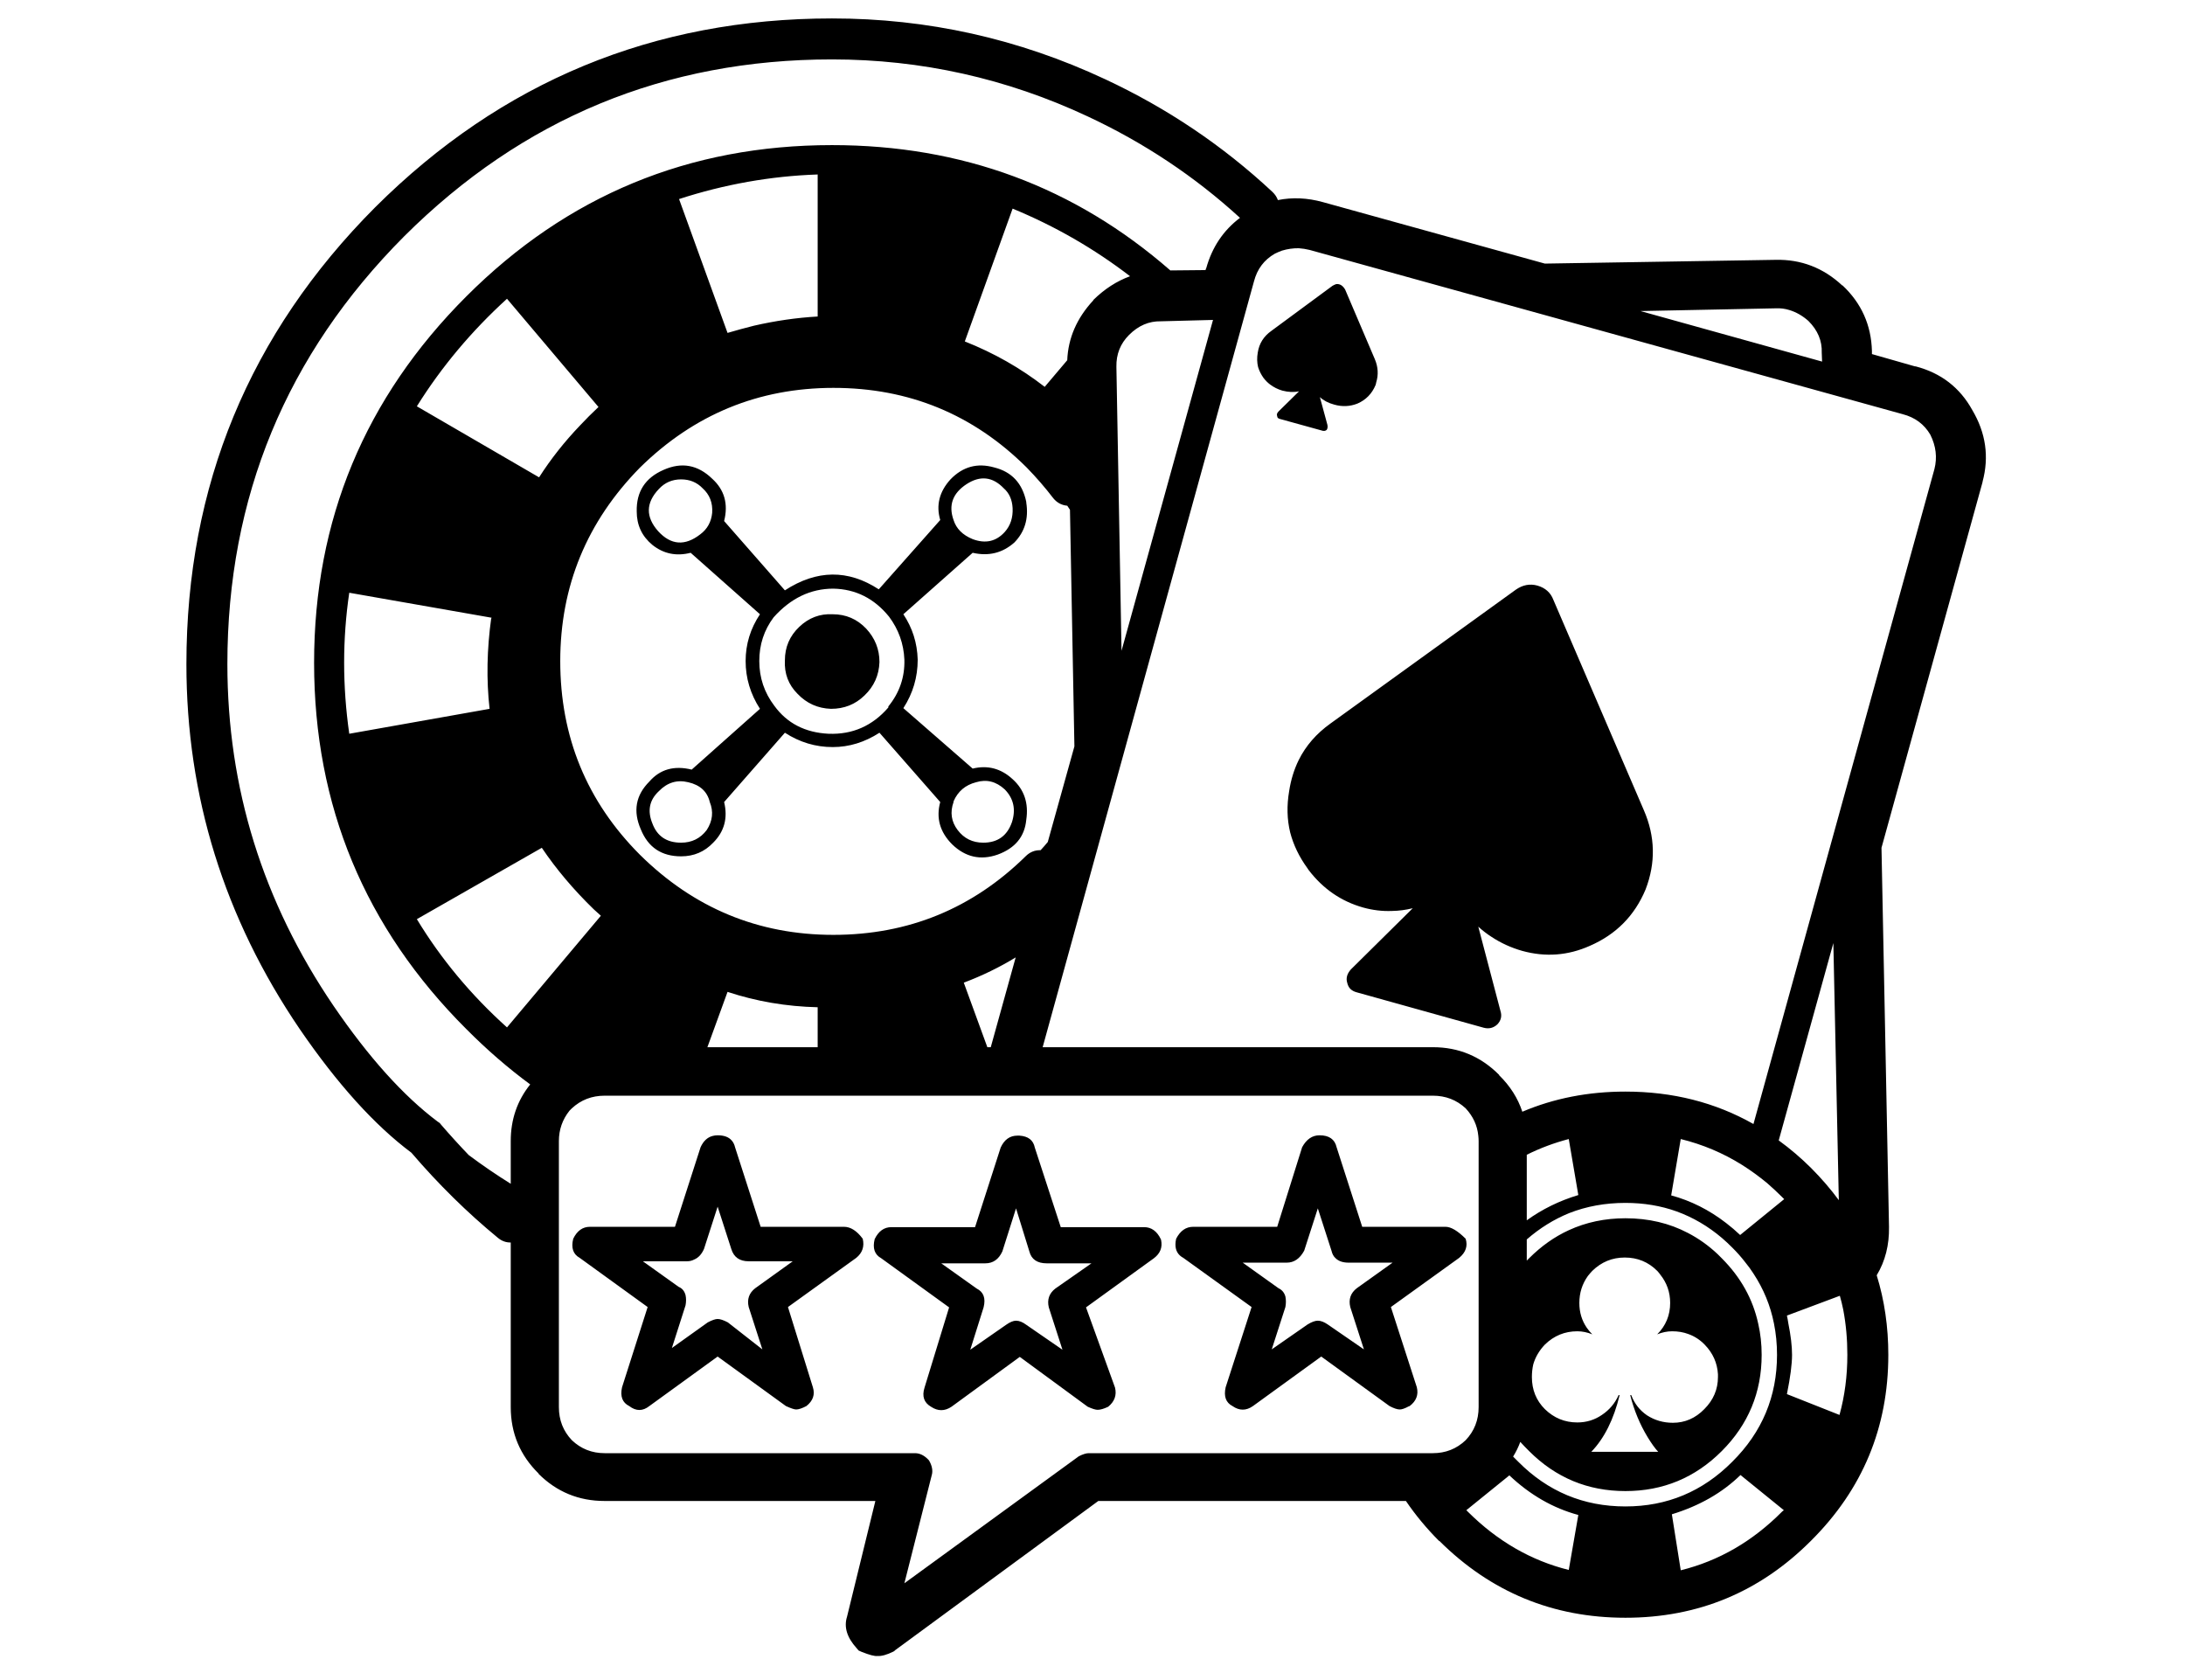 
<svg xmlns="http://www.w3.org/2000/svg" version="1.1" xmlns:xlink="http://www.w3.org/1999/xlink" preserveAspectRatio="none" x="0px" y="0px" width="320px" height="246px" viewBox="0 0 320 246">
<defs>
<g id="Layer0_0_FILL">
<path fill="#000000" stroke="none" d="
M 279.8 1246.6
L 279.8 1246.6 279.75 1246.6
Q 275.586 1242.725 270 1242.85
L 236.2 1243.4 203.7 1234.4 203.7 1234.4
Q 200.297 1233.452 197.1 1234.1 196.871 1233.441 196.3 1232.9 185.457 1222.777 171.8 1216.4 152.768 1207.495 131.8 1207.5 92.656 1207.499 64.9 1235.15 37.249 1262.906 37.25 1302.05 37.247 1331.073 53.85 1355.5 62.106 1367.551 70.2 1373.6 76.155 1380.545 82.85 1386.05 83.693 1386.764 84.75 1386.75
L 84.75 1410.85
Q 84.751 1416.586 88.85 1420.6
L 88.8 1420.6
Q 92.813 1424.603 98.5 1424.6
L 138.15 1424.6 134 1441.55 134 1441.55
Q 133.282 1443.806 135.4 1446.15
L 135.7 1446.5 136.15 1446.7
Q 137.85 1447.375 138.45 1447.3 139.353 1447.366 140.8 1446.65
L 140.95 1446.55 141.05 1446.45 170.8 1424.6 215.85 1424.6
Q 217.942 1427.678 220.7 1430.45
L 220.75 1430.45
Q 232.071 1441.697 248 1441.7 263.944 1441.702 275.2 1430.4 286.502 1419.144 286.5 1403.2 286.5 1397.041 284.8 1391.55 286.671 1388.446 286.6 1384.45
L 285.5 1328.95 300.3 1275.4 300.3 1275.35
Q 301.775 1269.868 298.8 1264.85 296.072 1259.905 290.5 1258.45 290.475 1258.463 290.4 1258.45
L 284.1 1256.65 284.1 1256.2
Q 283.947 1250.505 279.8 1246.6
M 276.75 1256.45
L 276.8 1257.75 250.2 1250.35 270 1249.95
Q 271.05 1249.9 272 1250.2 273.5 1250.65 274.8 1251.8 276.85 1253.85 276.75 1256.45
M 292.65 1268.45
Q 293.9 1270.95 293.25 1273.5
L 266.75 1369.4
Q 258.367 1364.651 248 1364.65 239.845 1364.651 232.9 1367.6 231.922 1364.622 229.5 1362.25
L 229.5 1362.2
Q 225.466 1358.148 219.8 1358.15
L 162.65 1358.15 193.6 1246
Q 194.3 1243.3 196.65 1241.95 197.186 1241.688 197.7 1241.5 198.918 1241.135 200.15 1241.15 200.941 1241.202 201.75 1241.4
L 288.6 1265.45
Q 291.3 1266.15 292.65 1268.45
M 169.25 1221.85
Q 181.648 1227.639 191.55 1236.7 187.881 1239.468 186.6 1244.1
L 186.6 1244.05 186.5 1244.35 181.35 1244.4
Q 160.329 1226.05 131.8 1226.05 100.4 1226.05 78.25 1248.2 55.95 1270.5 55.95 1301.85 55.95 1333.25 78.25 1355.5 82.73 1360.011 87.6 1363.6 84.746 1367.162 84.75 1371.9
L 84.75 1378.15
Q 81.639 1376.219 78.6 1373.95 76.561 1371.825 74.55 1369.5
L 74.35 1369.25 74.05 1369.05
Q 66.533 1363.415 58.8 1352.1 43.252 1329.226 43.25 1302.05 43.251 1265.393 69.15 1239.4 95.143 1213.501 131.8 1213.5 151.432 1213.505 169.25 1221.85
M 175.3 1253.85
Q 177.35 1251.8 179.95 1251.85
L 187.6 1251.65 174.2 1300.1 173.45 1258.5
Q 173.4 1255.75 175.3 1253.85
M 175.45 1245.25
Q 172.535 1246.315 170.1 1248.7
L 170.05 1248.8
Q 166.451 1252.687 166.25 1257.55
L 162.95 1261.45
Q 157.649 1257.332 151.25 1254.8
L 158.25 1235.35
Q 167.561 1239.19 175.45 1245.25
M 166.25 1278.85
Q 166.463 1279.164 166.65 1279.45
L 167.3 1314.1 163.4 1328.1
Q 162.901 1328.706 162.35 1329.3
L 162.3 1329.3
Q 161.087 1329.287 160.2 1330.15 148.473 1341.695 132 1341.7 115.522 1341.699 103.65 1329.95
L 103.65 1329.95
Q 91.997 1318.254 92 1301.6 92.011 1285.157 103.65 1273.3 103.675 1273.275 103.7 1273.25 115.557 1261.611 132 1261.6 148.588 1261.598 160.3 1273.25
L 160.3 1273.25
Q 162.438 1275.443 164.2 1277.75 164.996 1278.725 166.2 1278.85
L 166.25 1278.85
M 241.1 1379.8
Q 236.939 1381.055 233.55 1383.5
L 233.55 1373.9
Q 236.502 1372.434 239.7 1371.6
L 241.1 1379.8
M 224.6 1367.1
Q 226.228 1368.856 226.45 1371.1 226.5 1371.506 226.5 1371.9
L 226.5 1410.85
Q 226.5 1413.7 224.6 1415.7 222.6 1417.6 219.8 1417.6
L 169.4 1417.6
Q 168.85 1417.6 167.95 1418.05
L 142.4 1436.65 146.4 1420.85
Q 146.7 1419.85 146 1418.65 145.05 1417.6 143.95 1417.6
L 98.5 1417.6
Q 95.7 1417.6 93.7 1415.7 91.8 1413.7 91.8 1410.85
L 91.8 1371.9
Q 91.8 1369.404 93.35 1367.45 93.525 1367.289 93.7 1367.1 95.7 1365.25 98.5 1365.25
L 219.8 1365.25
Q 222.6 1365.25 224.6 1367.1
M 254.7 1379.85
L 256.1 1371.6
Q 260.913 1372.777 265.1 1375.4 266.985 1376.593 268.75 1378.05 269.886 1379.04 270.95 1380.1 271.114 1380.265 271.25 1380.4
L 264.8 1385.65
Q 263.797 1384.702 262.75 1383.9 259.026 1381.019 254.7 1379.85
M 248 1380.95
Q 252.024 1380.95 255.5 1382.2 259.101 1383.505 262.15 1386.1 262.913 1386.757 263.65 1387.5 264.693 1388.535 265.55 1389.65 266.218 1390.464 266.75 1391.3 268.971 1394.678 269.75 1398.6 270.2 1400.815 270.2 1403.2 270.2 1412.35 263.65 1418.85 257.15 1425.4 248 1425.4 238.8 1425.4 232.3 1418.85 231.915 1418.474 231.55 1418.1 232.194 1417.062 232.6 1415.95 233.229 1416.635 233.9 1417.3 239.75 1423.15 248 1423.15 256.25 1423.15 262.1 1417.3 267.95 1411.45 267.95 1403.2 267.95 1400.829 267.45 1398.65 266.279 1393.229 262.1 1389.05 261.801 1388.746 261.5 1388.45 259.488 1386.558 257.15 1385.35 253.064 1383.2 248 1383.2 243.501 1383.2 239.7 1384.95 236.56 1386.39 233.9 1389.05 233.722 1389.226 233.55 1389.4
L 233.55 1386.3
Q 236.408 1383.813 239.75 1382.45 243.56 1380.95 248 1380.95
M 279.25 1380.55
Q 277.468 1378.129 275.2 1375.85 272.948 1373.609 270.45 1371.8
L 278.45 1342.9 279.25 1380.55
M 120.35 1252.5
Q 118.405 1252.988 116.5 1253.55
L 109.4 1233.95
Q 119.4 1230.7 129.7 1230.35
L 129.7 1251.15
Q 125.083 1251.412 120.35 1252.5
M 94.85 1267.15
L 94.9 1267.1
Q 91.472 1270.679 88.9 1274.7
L 71 1264.3
Q 76.4 1255.65 84.2 1248.55
L 97.6 1264.4
Q 96.203 1265.707 94.85 1267.15
M 61.1 1312.25
Q 59.6 1301.75 61.1 1291.6
L 81.9 1295.25 81.95 1295.25
Q 81.931 1295.339 81.9 1295.4
L 81.9 1295.25
Q 80.932 1302.21 81.65 1308.6
L 61.1 1312.25
M 113.55 1358.15
L 116.5 1350.05
Q 122.82 1352.137 129.7 1352.3
L 129.7 1358.15 113.55 1358.15
M 96.9 1337.95
L 96.9 1337.95
Q 97.445 1338.452 97.95 1338.9
L 84.2 1355.25
Q 76.3 1348.15 71 1339.4
L 89.3 1328.95
Q 92.467 1333.643 96.9 1337.95
M 155.05 1358.15
L 154.55 1358.15 151.1 1348.7
Q 155.155 1347.17 158.7 1345
L 155.05 1358.15
M 279.4 1394.55
Q 279.689 1395.557 279.9 1396.6 280.5 1399.769 280.5 1403.2 280.499 1407.839 279.35 1412
L 271.65 1408.95
Q 272.4 1405.25 272.4 1403.2 272.4 1401.284 271.85 1398.55 271.775 1398.026 271.65 1397.45
L 279.4 1394.55
M 253.1 1391.45
Q 254.55 1393.255 254.55 1395.6 254.55 1398.3 252.65 1400.2 253.75 1399.75 254.85 1399.75 256.134 1399.75 257.2 1400.15 258.556 1400.629 259.6 1401.7 261.403 1403.549 261.55 1406.05 261.55 1406.242 261.55 1406.45 261.55 1409.15 259.55 1411.15 257.6 1413.15 254.95 1413.15 252.85 1413.15 251.15 1412.05 249.55 1410.95 248.85 1409.1
L 248.7 1409.1
Q 249.55 1412.45 251.25 1415.25 252.1 1416.65 252.8 1417.4
L 243 1417.4
Q 245.85 1414.45 247.15 1409.1
L 247 1409.1
Q 246.2 1410.9 244.55 1412 242.95 1413.1 240.95 1413.1 238.2 1413.1 236.2 1411.15 234.3 1409.25 234.3 1406.45 234.3 1405.494 234.5 1404.6 234.96 1403.005 236.2 1401.7 238.2 1399.75 240.95 1399.75 242.05 1399.75 243.15 1400.2 242.697 1399.747 242.35 1399.25 241.25 1397.657 241.25 1395.6 241.25 1393.399 242.5 1391.65 242.799 1391.27 243.15 1390.9 245.15 1388.95 247.9 1388.95 250.7 1388.95 252.65 1390.9 252.9 1391.163 253.1 1391.45
M 256.1 1434.75
L 254.8 1426.55
Q 260.85 1424.7 264.85 1420.8
L 271.2 1425.95
Q 271.084 1426.066 270.95 1426.15 264.473 1432.679 256.1 1434.75
M 224.95 1426.2
L 224.95 1426.2
Q 224.844 1426.093 224.7 1425.95
L 231 1420.85
Q 235.55 1425.15 241.1 1426.65
L 239.7 1434.7
Q 231.443 1432.65 224.95 1426.2
M 117.6 1372.8
Q 117.461 1372.193 117.1 1371.8 116.454 1371.05 115.05 1371.05 114.66 1371.05 114.3 1371.15 113.166 1371.451 112.55 1372.8
L 108.8 1384.45 96.35 1384.45
Q 94.75 1384.45 93.9 1386.2 93.4 1388.2 94.85 1389
L 104.8 1396.2 101.05 1407.95
Q 100.6 1409.95 102.1 1410.7 103.6 1411.85 105.05 1410.7
L 115.05 1403.45 125.05 1410.7
Q 126.15 1411.2 126.55 1411.2 127.1 1411.2 128.05 1410.7 129.5 1409.55 129 1407.95
L 125.35 1396.2 135.35 1389
Q 136.7 1387.9 136.3 1386.2 135 1384.45 133.55 1384.45
L 121.35 1384.45 117.6 1372.8
M 117.05 1387.7
Q 117.6 1389.5 119.6 1389.5
L 126.05 1389.5 120.55 1393.45
Q 119.2 1394.5 119.6 1396.2
L 121.6 1402.4 116.55 1398.45
Q 115.6 1397.95 115.05 1397.95 114.55 1397.95 113.6 1398.45
L 108.35 1402.2 110.35 1395.95
Q 110.5 1395.15 110.35 1394.45 110.1 1393.55 109.35 1393.25
L 104.1 1389.5 110.55 1389.5
Q 111.139 1389.5 111.6 1389.25 112.527 1388.876 113.05 1387.7
L 115.05 1381.5 117.05 1387.7
M 197 1384.45
L 184.7 1384.45
Q 183.1 1384.45 182.2 1386.2 182.102 1386.634 182.1 1387 182.075 1388.373 183.25 1389
L 193.25 1396.2 189.45 1407.95
Q 189 1409.95 190.45 1410.7 191.95 1411.75 193.45 1410.7
L 203.45 1403.45 213.45 1410.7
Q 214.4 1411.2 214.95 1411.2 215.417 1411.2 216.25 1410.75 216.337 1410.733 216.4 1410.7 217.85 1409.6 217.45 1407.95
L 213.65 1396.2 223.65 1389
Q 225.1 1387.8 224.6 1386.2 222.85 1384.45 221.65 1384.45
L 209.45 1384.45 205.7 1372.8
Q 205.3 1371.05 203.2 1371.05 201.6 1371.05 200.65 1372.8
L 197 1384.45
M 205.55 1389.05
Q 206.207 1389.7 207.45 1389.7
L 213.9 1389.7 208.65 1393.45
Q 207.3 1394.5 207.7 1396.2
L 209.7 1402.4 204.4 1398.75
Q 203.6 1398.2 202.95 1398.2 202.35 1398.2 201.45 1398.75
L 196.2 1402.4 198.2 1396.2
Q 198.35 1395.4 198.2 1394.65 197.95 1393.8 197.2 1393.45
L 191.95 1389.7 198.4 1389.7
Q 200 1389.7 200.95 1387.95
L 201 1387.8 202.95 1381.75 204.95 1387.95
Q 205.113 1388.664 205.55 1389.05
M 177.5 1384.5
L 165.3 1384.5 161.5 1372.85
Q 161.175 1371.225 159.25 1371.1 159.107 1371.1 158.95 1371.1 157.3 1371.1 156.5 1372.85
L 152.75 1384.5 140.5 1384.5
Q 138.9 1384.5 138.05 1386.25 137.55 1388.25 139 1389.05
L 148.95 1396.25 145.35 1408
Q 144.75 1409.9 146.3 1410.8 147.8 1411.8 149.3 1410.8
L 159.3 1403.5 169.25 1410.8
Q 170.25 1411.25 170.7 1411.25 171.3 1411.25 172.25 1410.8 173.65 1409.65 173.25 1408
L 169 1396.25 178.95 1389.05
Q 180.323 1388.008 180 1386.4 179.974 1386.34 179.95 1386.25 179.1 1384.5 177.5 1384.5
M 154 1396.25
Q 154.5 1394.25 153 1393.5
L 147.8 1389.8 154.25 1389.8
Q 155.95 1389.8 156.75 1388.05
L 158.75 1381.75 160.7 1388.05
Q 161.15 1389.8 163.25 1389.8
L 169.8 1389.8 164.5 1393.5
Q 163.15 1394.55 163.55 1396.25
L 165.55 1402.45 160.25 1398.8
Q 159.45 1398.2 158.75 1398.2 158.15 1398.2 157.3 1398.8
L 152.05 1402.45 154 1396.25
M 105.5 1284.6
Q 107.95 1286.55 111.1 1285.75
L 121.25 1294.75
Q 119.15 1297.9 119.15 1301.6 119.15 1305.35 121.25 1308.6
L 111.25 1317.5
Q 107.4 1316.55 105.05 1319.25 102.05 1322.25 103.8 1326.25 105.4 1330.2 109.7 1330.2 112.5 1330.2 114.4 1328.2 116.85 1325.75 116 1322.25
L 124.9 1312.1
Q 128.15 1314.2 131.9 1314.2 135.5 1314.2 138.75 1312.1
L 147.65 1322.25
Q 146.7 1325.75 149.4 1328.45 152.3 1331.25 156.05 1329.95 159.9 1328.55 160.25 1324.85 160.8 1321.2 158.25 1318.9 155.7 1316.55 152.4 1317.35
L 142.25 1308.5
Q 144.35 1305.25 144.35 1301.4 144.25 1297.75 142.25 1294.75
L 152.4 1285.75
Q 155.9 1286.55 158.5 1284.25 160.8 1281.9 160.25 1278.4
L 160.25 1278.3
Q 159.4 1274.2 155.55 1273.25 151.85 1272.2 149.15 1275 146.7 1277.7 147.65 1280.95
L 138.65 1291.1
Q 131.9 1286.7 124.9 1291.25
L 116 1281.1
Q 116.95 1277.35 114.25 1274.9 111.1 1271.85 107.15 1273.6 103.1 1275.35 103.2 1279.7 103.2 1282.7 105.5 1284.6
M 106.45 1276.4
Q 107.75 1275 109.7 1275 111.6 1275 112.85 1276.3 114.4 1277.7 114.25 1279.9 114.05 1281.9 112.5 1283.05 109.15 1285.65 106.35 1282.6 103.55 1279.45 106.45 1276.4
M 149.6 1280.95
Q 148.45 1277.7 151.5 1275.7 154.5 1273.75 156.95 1276.3 158.15 1277.35 158.25 1279.2 158.35 1281.3 157.1 1282.7 155.2 1284.8 152.4 1283.75 150.2 1282.85 149.6 1280.95
M 132 1291
Q 136.9 1291.1 140.15 1295.1 142.25 1297.9 142.4 1301.4 142.5 1305.25 140.05 1308.25
L 140.05 1308.4
Q 136.55 1312.45 131.3 1312.25 126.15 1312 123.35 1308.15 121.15 1305.25 121.15 1301.6 121.15 1298 123.25 1295.2 127 1291 132 1291
M 152.9 1319.35
Q 155.2 1318.65 157.1 1320.4 159.05 1322.4 158.15 1325.2 157.1 1328.2 153.95 1328.2 151.6 1328.2 150.2 1326.35 148.8 1324.5 149.6 1322.25
L 149.6 1322.15
Q 150.55 1319.95 152.9 1319.35
M 106.45 1320.65
Q 108.3 1318.75 110.75 1319.35 113.35 1319.95 113.9 1322.25 114.75 1324.35 113.45 1326.35 112.05 1328.2 109.7 1328.2 106.55 1328.2 105.5 1325.4 104.35 1322.6 106.45 1320.65
M 136.8 1296.85
Q 134.8 1294.75 131.9 1294.75 129.1 1294.6 127 1296.6 124.9 1298.6 124.9 1301.5 124.75 1304.4 126.75 1306.4 128.75 1308.5 131.65 1308.6 134.55 1308.6 136.55 1306.65 138.65 1304.65 138.75 1301.75 138.75 1298.95 136.8 1296.85
M 231.95 1291.15
L 204.8 1310.75
Q 201.706 1312.964 200.15 1316.1 199.124 1318.191 198.75 1320.65 198.206 1323.834 198.9 1326.7 199.616 1329.441 201.4 1331.9 201.508 1332.048 201.6 1332.2 204.769 1336.347 209.6 1337.7 211.692 1338.281 213.8 1338.2 215.321 1338.177 216.85 1337.8
L 207.8 1346.75
Q 206.95 1347.7 207.25 1348.7 207.378 1349.262 207.7 1349.6 208.062 1349.953 208.6 1350.1
L 227.25 1355.3
Q 228.4 1355.6 229.25 1354.8 230.05 1353.95 229.7 1352.85
L 226.45 1340.5
Q 227.38 1341.346 228.4 1342 230.452 1343.355 232.9 1344.05 238 1345.45 242.8 1343.3 248.55 1340.8 250.95 1335.05 253.2 1329.2 250.7 1323.45
L 237.45 1292.65
Q 236.85 1291.05 235.1 1290.55 233.45 1290.1 231.95 1291.15
M 197.75 1262
Q 199.1 1262.35 200.2 1262.1
L 197.2 1265.05
Q 196.85 1265.4 197 1265.75 197 1266.05 197.4 1266.15
L 203.55 1267.85
Q 203.95 1268 204.25 1267.75 204.45 1267.45 204.35 1267
L 203.25 1262.95
Q 204.05 1263.7 205.35 1264.05 207.1 1264.55 208.75 1263.9 210.6 1263.1 211.4 1261.2 211.469 1261.013 211.5 1260.8 212.021 1259.112 211.3 1257.4
L 206.95 1247.2
Q 206.438 1246.322 205.65 1246.4 205.409 1246.475 205.1 1246.65
L 196.15 1253.25
Q 194.45 1254.45 194.15 1256.45 193.959 1257.541 194.2 1258.55 194.455 1259.378 195 1260.15 195.433 1260.707 195.95 1261.1 196.751 1261.706 197.75 1262 Z"/>
</g>
</defs>

<g transform="matrix( 1, 0, 0, 1, -9.95,-1204.8) ">
<use xlink:href="#Layer0_0_FILL"/>
</g>
</svg>
